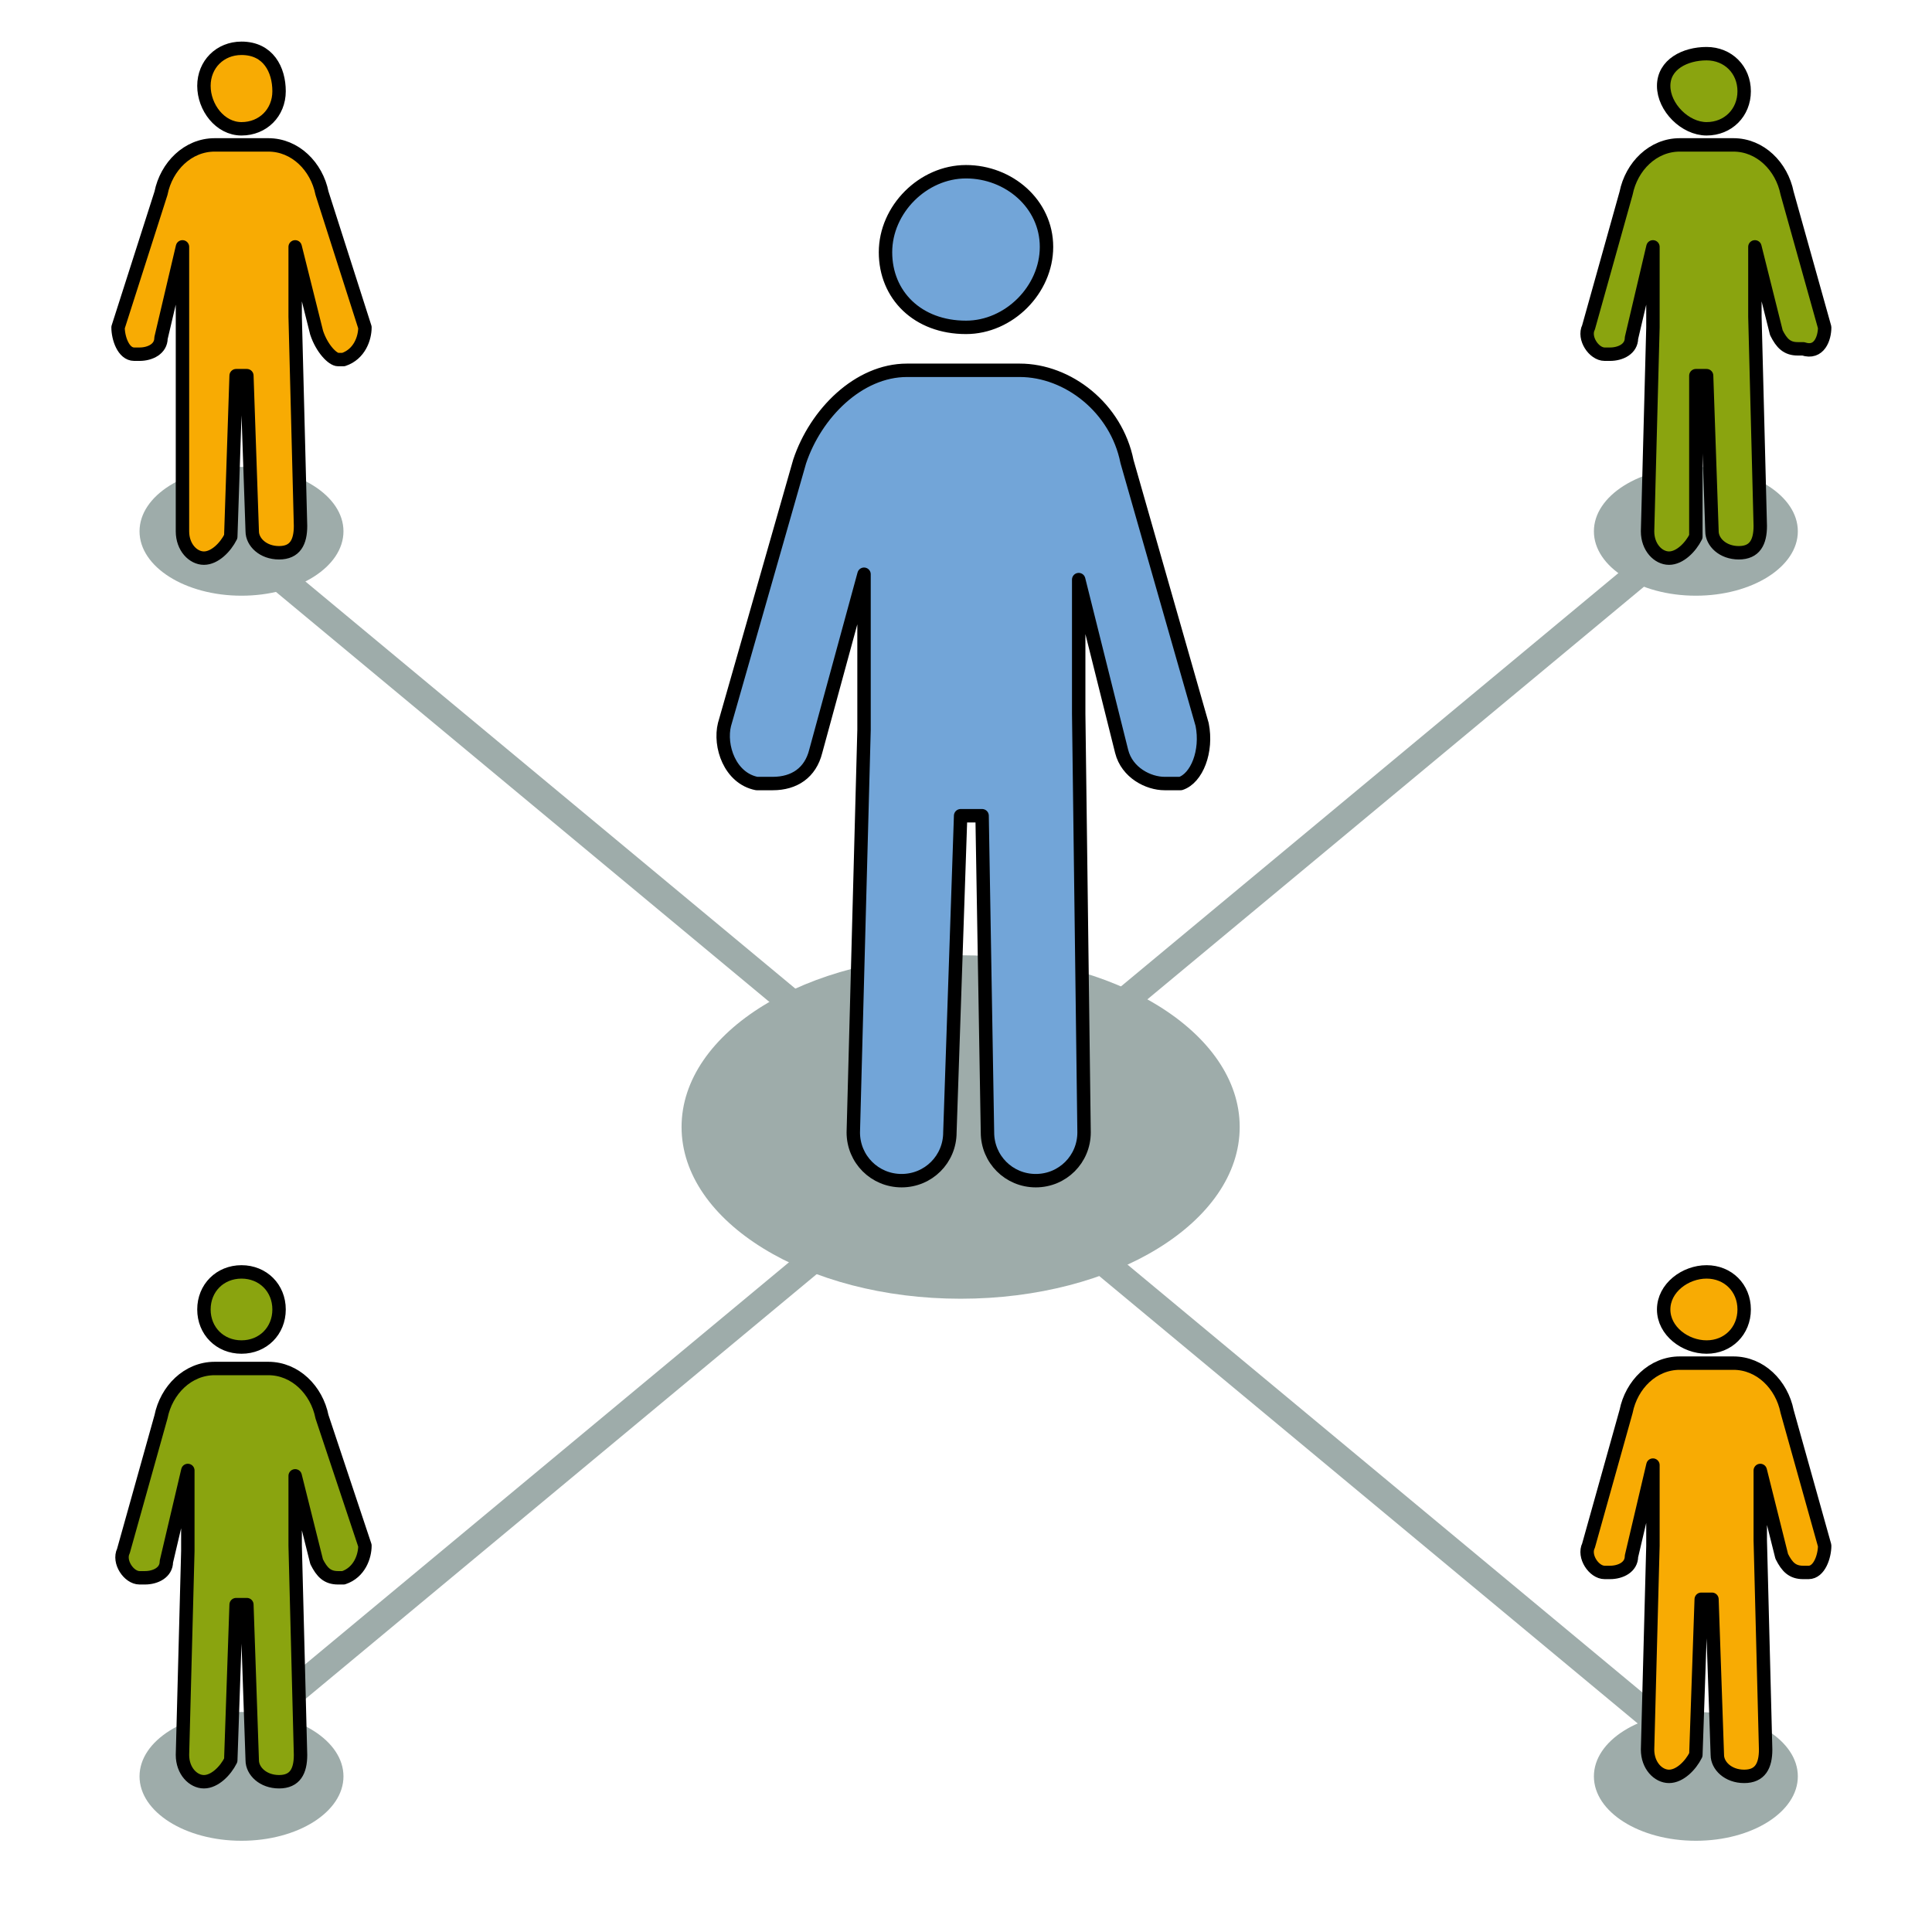 <?xml version="1.0" encoding="utf-8"?>
<!-- Generator: Adobe Illustrator 26.0.2, SVG Export Plug-In . SVG Version: 6.00 Build 0)  -->
<svg version="1.1" id="Capa_1" xmlns="http://www.w3.org/2000/svg" xmlns:xlink="http://www.w3.org/1999/xlink" x="0px" y="0px"
	 viewBox="0 0 36 36" style="enable-background:new 0 0 36 36;" xml:space="preserve">
<style type="text/css">
	.st0{fill:#9EACAA;}
	.st1{fill:#72A5D8;stroke:#000000;stroke-width:0.25;stroke-linecap:round;stroke-linejoin:round;stroke-miterlimit:10;}
	.st2{fill:#8AA40F;stroke:#000000;stroke-width:0.25;stroke-linecap:round;stroke-linejoin:round;stroke-miterlimit:10;}
	.st3{fill:#F8AB03;stroke:#000000;stroke-width:0.25;stroke-linecap:round;stroke-linejoin:round;stroke-miterlimit:10;}
</style>
<g>
	<g>
		<rect x="0" y="21" transform="matrix(0.769 -0.639 0.639 0.769 -9.455 16.294)" class="st0" width="35.7" height="0.5"/>
	</g>
	<g>
		<rect x="17.6" y="3.4" transform="matrix(0.639 -0.769 0.769 0.639 -9.901 21.409)" class="st0" width="0.5" height="35.7"/>
	</g>
</g>
<g>
	<ellipse class="st0" cx="17.9" cy="21" rx="5.2" ry="3.2"/>
</g>
<g>
	<ellipse class="st0" cx="4.5" cy="33.1" rx="1.9" ry="1.2"/>
</g>
<g>
	<ellipse class="st0" cx="4.5" cy="9.9" rx="1.9" ry="1.2"/>
</g>
<g>
	<ellipse class="st0" cx="31.6" cy="9.9" rx="1.9" ry="1.2"/>
</g>
<g>
	<ellipse class="st0" cx="31.6" cy="33.1" rx="1.9" ry="1.2"/>
</g>
<g>
	<path id="Fill-9_00000105426482591828789910000007321506604297266593_" class="st1" d="M18,6.1c0.8,0,1.5-0.7,1.5-1.5
		S18.8,3.2,18,3.2s-1.5,0.7-1.5,1.5S17.1,6.1,18,6.1"/>
	<path class="st1" d="M22.4,13.5L21,8.6c-0.2-1-1.1-1.7-2-1.7c0,0,0,0,0,0l-0.4,0c0,0,0,0,0,0l-1.7,0c0,0,0,0,0,0
		c-0.9,0-1.7,0.8-2,1.7l-1.4,4.9c-0.1,0.4,0.1,1,0.6,1.1c0.1,0,0.2,0,0.3,0c0.4,0,0.7-0.2,0.8-0.6l0.9-3.3c0,0,0,2.8,0,2.9l-0.2,7.5
		c0,0.5,0.4,0.9,0.9,0.9c0,0,0,0,0,0c0.5,0,0.9-0.4,0.9-0.9l0.2-5.9c0.1,0,0.2,0,0.2,0c0.1,0,0.2,0,0.2,0l0.1,5.9
		c0,0.5,0.4,0.9,0.9,0.9c0,0,0,0,0,0c0.5,0,0.9-0.4,0.9-0.9c0,0-0.1-7.7-0.1-7.8c0,0,0-1.3,0-2.5l0.8,3.2c0.1,0.4,0.5,0.6,0.8,0.6
		c0.1,0,0.2,0,0.3,0C22.3,14.5,22.5,14,22.4,13.5z"/>
</g>
<g>
	<path id="Fill-9_00000122690275831318063590000011415144858317247378_" class="st2" d="M31.8,2.4c0.4,0,0.7-0.3,0.7-0.7
		s-0.3-0.7-0.7-0.7S31,1.2,31,1.6S31.4,2.4,31.8,2.4"/>
	<path class="st2" d="M34,6.1l-0.7-2.5c-0.1-0.5-0.5-0.9-1-0.9c0,0,0,0,0,0l-0.2,0c0,0,0,0,0,0l-0.8,0c0,0,0,0,0,0
		c-0.5,0-0.9,0.4-1,0.9l-0.7,2.5c-0.1,0.2,0.1,0.5,0.3,0.5c0,0,0.1,0,0.1,0c0.2,0,0.4-0.1,0.4-0.3l0.4-1.7c0,0,0,1.4,0,1.5l-0.1,3.8
		c0,0.3,0.2,0.5,0.4,0.5c0,0,0,0,0,0c0.2,0,0.4-0.2,0.5-0.4L31.6,7c0,0,0.1,0,0.1,0c0,0,0.1,0,0.1,0l0.1,2.9c0,0.2,0.2,0.4,0.5,0.4
		c0,0,0,0,0,0c0.3,0,0.4-0.2,0.4-0.5c0,0-0.1-3.9-0.1-3.9c0,0,0-0.7,0-1.3l0.4,1.6c0.1,0.2,0.2,0.3,0.4,0.3c0,0,0.1,0,0.1,0
		C33.9,6.6,34,6.3,34,6.1z"/>
</g>
<g>
	<path id="Fill-9_00000114063506419888228740000001741706472236708513_" class="st3" d="M4.5,2.4c0.4,0,0.7-0.3,0.7-0.7
		S5,0.9,4.5,0.9c-0.4,0-0.7,0.3-0.7,0.7S4.1,2.4,4.5,2.4"/>
	<path class="st3" d="M6.8,6.1L6,3.6c-0.1-0.5-0.5-0.9-1-0.9c0,0,0,0,0,0l-0.2,0c0,0,0,0,0,0L4,2.7c0,0,0,0,0,0
		c-0.5,0-0.9,0.4-1,0.9L2.2,6.1C2.2,6.3,2.3,6.6,2.5,6.6c0,0,0.1,0,0.1,0c0.2,0,0.4-0.1,0.4-0.3l0.4-1.7c0,0,0,1.4,0,1.5L3.4,9.9
		c0,0.3,0.2,0.5,0.4,0.5c0,0,0,0,0,0c0.2,0,0.4-0.2,0.5-0.4L4.4,7c0,0,0.1,0,0.1,0c0,0,0.1,0,0.1,0l0.1,2.9c0,0.2,0.2,0.4,0.5,0.4
		c0,0,0,0,0,0c0.3,0,0.4-0.2,0.4-0.5c0,0-0.1-3.9-0.1-3.9c0,0,0-0.7,0-1.3l0.4,1.6C6,6.5,6.2,6.7,6.3,6.7c0,0,0.1,0,0.1,0
		C6.7,6.6,6.8,6.3,6.8,6.1z"/>
</g>
<g>
	<path id="Fill-9_00000072966967684086862030000012073954544795345040_" class="st3" d="M31.8,25.1c0.4,0,0.7-0.3,0.7-0.7
		c0-0.4-0.3-0.7-0.7-0.7S31,24,31,24.4C31,24.8,31.4,25.1,31.8,25.1"/>
	<path class="st3" d="M34,28.8l-0.7-2.5c-0.1-0.5-0.5-0.9-1-0.9c0,0,0,0,0,0l-0.2,0c0,0,0,0,0,0l-0.8,0c0,0,0,0,0,0
		c-0.5,0-0.9,0.4-1,0.9l-0.7,2.5c-0.1,0.2,0.1,0.5,0.3,0.5c0,0,0.1,0,0.1,0c0.2,0,0.4-0.1,0.4-0.3l0.4-1.7c0,0,0,1.4,0,1.5l-0.1,3.8
		c0,0.3,0.2,0.5,0.4,0.5c0,0,0,0,0,0c0.2,0,0.4-0.2,0.5-0.4l0.1-2.9c0,0,0.1,0,0.1,0c0,0,0.1,0,0.1,0l0.1,2.9c0,0.2,0.2,0.4,0.5,0.4
		c0,0,0,0,0,0c0.3,0,0.4-0.2,0.4-0.5c0,0-0.1-3.9-0.1-3.9c0,0,0-0.7,0-1.3l0.4,1.6c0.1,0.2,0.2,0.3,0.4,0.3c0,0,0.1,0,0.1,0
		C33.9,29.3,34,29,34,28.8z"/>
</g>
<g>
	<path id="Fill-9_00000135673650029480883890000014100673963404074369_" class="st2" d="M4.5,25.1c0.4,0,0.7-0.3,0.7-0.7
		c0-0.4-0.3-0.7-0.7-0.7c-0.4,0-0.7,0.3-0.7,0.7C3.8,24.8,4.1,25.1,4.5,25.1"/>
	<path class="st2" d="M6.8,28.8L6,26.4c-0.1-0.5-0.5-0.9-1-0.9c0,0,0,0,0,0l-0.2,0c0,0,0,0,0,0l-0.8,0c0,0,0,0,0,0
		c-0.5,0-0.9,0.4-1,0.9l-0.7,2.5c-0.1,0.2,0.1,0.5,0.3,0.5c0,0,0.1,0,0.1,0c0.2,0,0.4-0.1,0.4-0.3l0.4-1.7c0,0,0,1.4,0,1.5l-0.1,3.8
		c0,0.3,0.2,0.5,0.4,0.5c0,0,0,0,0,0c0.2,0,0.4-0.2,0.5-0.4l0.1-2.9c0,0,0.1,0,0.1,0c0,0,0.1,0,0.1,0l0.1,2.9c0,0.2,0.2,0.4,0.5,0.4
		c0,0,0,0,0,0c0.3,0,0.4-0.2,0.4-0.5c0,0-0.1-3.9-0.1-3.9c0,0,0-0.7,0-1.3l0.4,1.6c0.1,0.2,0.2,0.3,0.4,0.3c0,0,0.1,0,0.1,0
		C6.7,29.3,6.8,29,6.8,28.8z"/>
</g>
</svg>
